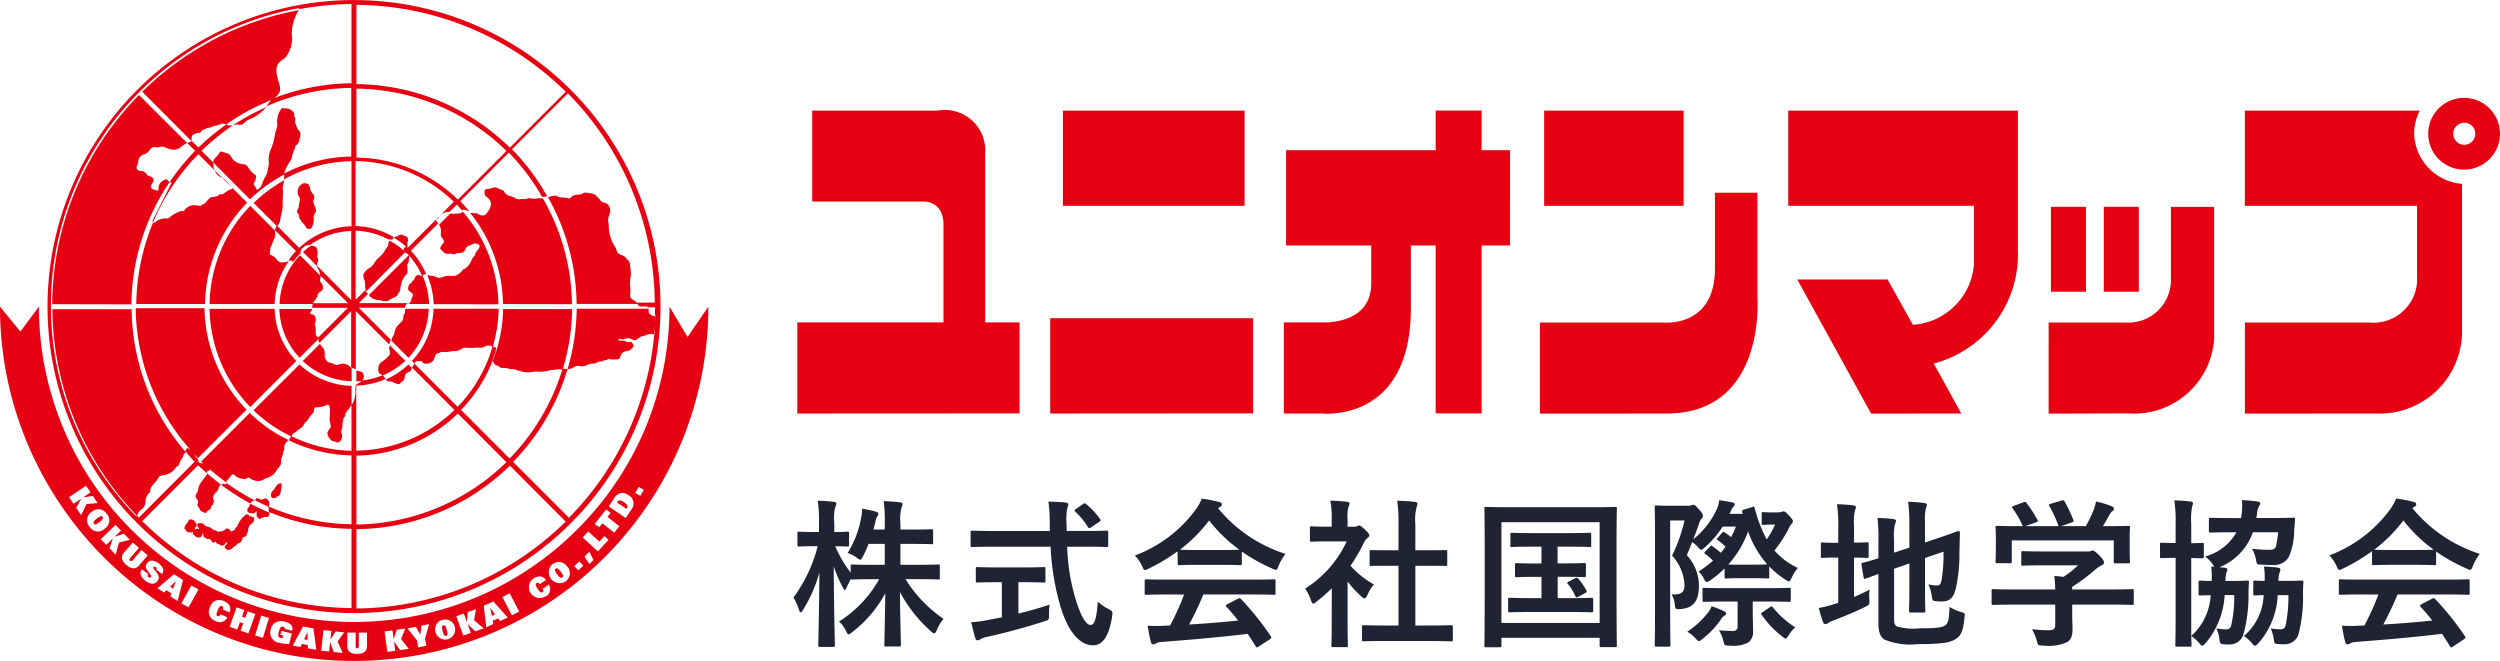 <svg xmlns="http://www.w3.org/2000/svg" viewBox="0 0 132.393 35"><path fill="#1f2333" d="M46.854 28.803v1.108h-.571c-.811 0-1.089-.017-1.14-.017-.084 0-.093.008-.093.085v.347a6.374 6.374 0 0 1-.819-1.4c.448.008.591.017.642.017.084 0 .093-.008.093-.093v-.6c0-.085-.008-.093-.093-.093-.051 0-.211.017-.692.017v-.516a2.17 2.17 0 0 1 .059-.82.4.4 0 0 0 .051-.178c0-.042-.059-.076-.144-.085a7.93 7.93 0 0 0-.844-.059 6.36 6.36 0 0 1 .068 1.15v.507h-.254c-.566 0-.743-.017-.794-.017-.084 0-.093.008-.093.093v.6c0 .085.008.093.093.093.051 0 .228-.017.794-.017h.186a7.868 7.868 0 0 1-1.284 2.72 2.834 2.834 0 0 1 .287.634c.034.093.059.144.1.144s.076-.051.127-.135a7.663 7.663 0 0 0 .861-1.971c-.017 2-.059 3.7-.059 3.849 0 .085.008.093.1.093h.684c.084 0 .093-.008.093-.093 0-.152-.051-1.937-.059-4.17a7.3 7.3 0 0 0 .473 1.1c.051.1.084.152.11.152s.059-.051.1-.135c.051-.127.135-.288.22-.448.008.025.034.025.084.025s.329-.017 1.14-.017h.279a6.27 6.27 0 0 1-2.125 2.241 1.612 1.612 0 0 1 .363.491c.059.127.093.186.144.186s.1-.042.194-.118a6.45 6.45 0 0 0 1.748-2.056c-.017 1.302-.051 2.563-.051 2.734 0 .076.008.085.093.085h.692c.084 0 .093-.008.093-.085 0-.169-.042-1.463-.051-2.8a7.476 7.476 0 0 0 1.639 2.079c.084.076.135.11.177.11s.084-.051.135-.169a2.3 2.3 0 0 1 .355-.6 7.016 7.016 0 0 1-2.01-2.1h.599c.8 0 1.081.017 1.132.017.076 0 .084-.008.084-.1v-.609c0-.076-.008-.085-.084-.085-.051 0-.329.017-1.132.017h-.87v-1.108h.616c.726 0 .971.017 1.022.017.084 0 .093-.008.093-.093v-.6c0-.093-.008-.1-.093-.1-.051 0-.3.017-1.022.017h-.615v-.293a2.561 2.561 0 0 1 .059-.88.47.47 0 0 0 .051-.186c0-.042-.051-.076-.144-.085-.287-.034-.54-.051-.853-.059a8.342 8.342 0 0 1 .056 1.23v.271h-.6c.034-.127.068-.245.093-.364a.931.931 0 0 1 .1-.313.313.313 0 0 0 .068-.161c0-.059-.059-.085-.135-.11a5.206 5.206 0 0 0-.726-.152 2.424 2.424 0 0 1-.059.524 5.232 5.232 0 0 1-.709 1.819 1.713 1.713 0 0 1 .481.245c.1.076.152.11.194.11s.076-.051.135-.169a6.11 6.11 0 0 0 .3-.668Zm8.782.152a13.313 13.313 0 0 0 .583 3.358c.422 1.252 1.013 1.852 1.655 1.861.5.008.853-.448 1.022-1.531.034-.262.034-.262-.211-.4a2.733 2.733 0 0 1-.549-.381c-.051.77-.152 1.235-.38 1.235-.253 0-.515-.491-.76-1.252a10.714 10.714 0 0 1-.481-2.893h1c.768 0 1.03.017 1.081.017.084 0 .093-.008.093-.1v-.668c0-.093-.008-.1-.093-.1-.051 0-.312.017-1.081.017h-1.031v-.372a2.86 2.86 0 0 1 .042-.854.547.547 0 0 0 .051-.178c0-.051-.051-.093-.135-.1-.287-.034-.616-.042-.92-.051a8.075 8.075 0 0 1 .068 1.21c0 .118.008.237.008.347h-3.032c-.768 0-1.03-.017-1.081-.017-.084 0-.084.008-.084.1v.668c0 .093 0 .1.084.1.051 0 .312-.017 1.081-.017Zm-1.373 1.878c.709 0 .946.017 1 .017.093 0 .1-.008.1-.085v-.634c0-.093-.008-.1-.1-.1-.051 0-.287.017-1 .017h-1.494c-.718 0-.954-.017-1-.017-.084 0-.093.008-.093.1v.634c0 .076.008.085.093.085.051 0 .287-.017 1-.017h.285v1.861l-.811.152a4.617 4.617 0 0 1-.811.1c.068.3.152.651.22.854.025.076.068.11.118.11a.314.314 0 0 0 .154-.059 1.129 1.129 0 0 1 .355-.127c.912-.195 2.179-.541 3.023-.82.252-.075.252-.075.252-.353 0-.169.008-.381.025-.533-.507.178-1.089.338-1.647.474v-1.659Zm2.719-3.882c-.084.059-.1.085-.034.152a3.765 3.765 0 0 1 .659.8c.025.042.051.068.076.068a.234.234 0 0 0 .11-.051l.4-.271c.1-.068.11-.1.059-.169a3.986 3.986 0 0 0-.726-.778c-.034-.034-.059-.051-.084-.051s-.051.017-.1.051Zm5.725 4.534a13.675 13.675 0 0 1-.743 1.641c-.093 0-.186.008-.27.008a6.684 6.684 0 0 1-.92 0c.051.3.1.592.177.871.017.076.059.118.118.118a.213.213 0 0 0 .144-.051.749.749 0 0 1 .3-.076c1.436-.11 3.158-.254 4.56-.431.135.2.279.423.422.66.025.042.042.059.068.059s.051-.017.1-.051l.591-.382c.084-.059.084-.093.042-.161a14.923 14.923 0 0 0-1.571-1.962c-.059-.059-.084-.068-.177-.017l-.54.279c-.1.051-.11.085-.051.152.228.245.422.482.616.719-.8.085-1.723.161-2.6.211a15.846 15.846 0 0 0 .752-1.59h2.609c.794 0 1.064.017 1.115.017.093 0 .1-.008.1-.093v-.634c0-.085-.008-.093-.1-.093-.051 0-.321.017-1.115.017h-4.5c-.794 0-1.064-.017-1.115-.017-.093 0-.1.008-.1.093v.634c0 .085.008.093.1.093.051 0 .321-.017 1.115-.017Zm-.338-1.649c0 .085.008.093.093.093.051 0 .279-.017.954-.017h1.3c.676 0 .9.017.954.017.084 0 .093-.008.093-.093v-.626a9.3 9.3 0 0 0 1.613.9.58.58 0 0 0 .194.068c.059 0 .084-.059.144-.211a2.513 2.513 0 0 1 .363-.634 7.6 7.6 0 0 1-3.572-2.419.719.719 0 0 1 .118-.076.139.139 0 0 0 .084-.135c0-.059-.051-.093-.152-.118a6.462 6.462 0 0 0-.912-.178 2.524 2.524 0 0 1-.3.55 7.05 7.05 0 0 1-3.243 2.461 1.978 1.978 0 0 1 .38.558c.068.152.093.211.152.211a.553.553 0 0 0 .2-.076 9.873 9.873 0 0 0 1.528-.913Zm1.047-.71c-.616 0-.853-.008-.929-.017a7.886 7.886 0 0 0 1.545-1.548 7.7 7.7 0 0 0 1.6 1.548c-.093.008-.346.017-.912.017Zm12.3 4.821c.8 0 1.072.017 1.123.017.093 0 .1-.008.1-.093v-.67c0-.085-.008-.093-.1-.093-.051 0-.321.017-1.123.017h-.762v-3.163h.532c.752 0 1.013.008 1.064.008.084 0 .093 0 .093-.085v-.668c0-.085-.008-.085-.093-.085-.051 0-.312.008-1.064.008h-.532v-1.37a2.767 2.767 0 0 1 .068-.93.344.344 0 0 0 .042-.178c0-.042-.059-.076-.135-.085-.3-.034-.616-.051-.937-.059a7.666 7.666 0 0 1 .068 1.277v1.345h-.38c-.752 0-1.013-.008-1.064-.008-.076 0-.084 0-.084.085v.668c0 .085.008.085.084.085.051 0 .312-.008 1.064-.008h.38v3.163h-.709c-.8 0-1.081-.017-1.132-.017-.084 0-.093.008-.093.093v.668c0 .085.008.093.093.093.051 0 .329-.017 1.132-.017Zm-5.193-.77c0 .626-.017.947-.017 1 0 .085.008.093.1.093h.676c.093 0 .1-.008.1-.093 0-.042-.017-.372-.017-1v-2.378a6.31 6.31 0 0 0 .726.787c.076.068.127.1.169.1.059 0 .1-.059.16-.186a2.029 2.029 0 0 1 .338-.55 4.814 4.814 0 0 1-1.241-.99 8.552 8.552 0 0 0 .718-1.235.857.857 0 0 1 .194-.245.165.165 0 0 0 .084-.135c0-.059-.068-.144-.228-.3-.177-.169-.262-.22-.312-.22a.25.25 0 0 0-.093.034.283.283 0 0 1-.16.034h-.355v-.381a1.8 1.8 0 0 1 .051-.677.4.4 0 0 0 .051-.178c0-.034-.051-.076-.135-.085-.3-.034-.557-.051-.878-.059a5.221 5.221 0 0 1 .068 1.032v.347h-.16c-.642 0-.844-.017-.9-.017-.084 0-.093.008-.093.093v.626c0 .085.008.093.093.093.051 0 .253-.017.9-.017h.954a5.839 5.839 0 0 1-2.2 2.5 2.337 2.337 0 0 1 .3.6c.051.127.084.195.135.195s.093-.042.177-.11a8.828 8.828 0 0 0 .8-.7Zm11.962-3.342v-.884h.616c.768 0 1.03.017 1.081.017.076 0 .084-.008.084-.093v-.567c0-.085-.008-.093-.084-.093-.051 0-.312.017-1.081.017h-1.959c-.76 0-1.022-.017-1.072-.017-.076 0-.084.008-.084.093v.567c0 .085.008.093.084.093.051 0 .312-.017 1.072-.017h.49v.888h-.329c-.692 0-.929-.017-.98-.017-.084 0-.093.008-.093.093v.558c0 .085.008.093.093.093.051 0 .287-.017.98-.017h.329v1.125h-.578c-.785 0-1.039-.017-1.089-.017-.093 0-.1.008-.1.093v.584c0 .085.008.093.1.093.051 0 .3-.017 1.089-.017h2.128c.785 0 1.039.017 1.089.017.093 0 .1-.008.1-.093v-.583c0-.085-.008-.093-.1-.093-.051 0-.3.017-1.089.017h-.692v-1.129h.439c.676 0 .912.017.963.017.084 0 .093-.008.093-.093v-.559c0-.085-.008-.093-.093-.093-.051 0-.287.017-.963.017Zm.608.956c-.093.051-.127.059-.068.127a2.671 2.671 0 0 1 .388.626c.042.093.059.118.169.059l.363-.195c.1-.051.1-.068.068-.135a3.31 3.31 0 0 0-.414-.609c-.068-.076-.084-.093-.169-.051Zm-3.674 3.485c.084 0 .093-.008.093-.093v-.406h5.2v.4c0 .085.008.093.093.093h.726c.084 0 .093-.008.093-.093 0-.051-.017-.626-.017-3.248v-1.962c0-1.387.017-1.979.017-2.03 0-.085-.008-.093-.093-.093-.059 0-.338.017-1.123.017h-4.583c-.785 0-1.064-.017-1.123-.017-.084 0-.093.008-.093.093 0 .051.017.643.017 2.318v1.683c0 2.622-.017 3.189-.017 3.248 0 .085.008.093.093.093Zm.093-6.623h5.2v5.337h-5.2Zm14.389-.516c-.338 0-.464-.017-.515-.017-.084 0-.093.008-.093.093v.491c0 .085.008.093.093.093.051 0 .186-.017.414-.017h.2a4.466 4.466 0 0 1-.439.787 7.312 7.312 0 0 1-.642-1.675c-.025-.085-.034-.068-.135-.034l-.431.127c-.093.025-.11.076-.084.161a.16.16 0 0 0 .017.068h-.692l.076-.169a.525.525 0 0 1 .144-.22.213.213 0 0 0 .051-.118c0-.042-.025-.076-.127-.1-.177-.034-.431-.085-.692-.118a1.975 1.975 0 0 1-.1.414 4.449 4.449 0 0 1-1.275 1.658c.11-.279.2-.541.3-.812a.717.717 0 0 1 .135-.279.157.157 0 0 0 .076-.144c0-.068-.017-.127-.177-.321-.211-.228-.27-.271-.329-.271a.3.3 0 0 0-.118.025.415.415 0 0 1-.169.025h-1.044c-.388 0-.574-.017-.633-.017-.076 0-.084.008-.084.093 0 .059.017.643.017 1.827v3.664c0 1.176-.017 1.751-.017 1.8 0 .085.008.093.084.093h.659c.084 0 .093-.008.093-.093 0-.042-.017-.651-.017-1.81v-4.779h.76a8.391 8.391 0 0 1-.659 1.861 2.473 2.473 0 0 1 .658 1.528c0 .448-.177.55-.684.524a1.315 1.315 0 0 1 .169.516c.034.279.034.279.3.262.7-.051.98-.44.98-1.252a2.394 2.394 0 0 0-.642-1.6l.287-.694a2 2 0 0 1 .287.245c.093.11.135.161.186.161s.093-.042.186-.118a5.242 5.242 0 0 0 .954-1.108h.7a4.846 4.846 0 0 1-.253.558 3.152 3.152 0 0 0-.321-.237.157.157 0 0 0-.084-.042c-.025 0-.042.017-.084.059l-.194.228c-.042.042-.068.068-.068.093s.017.042.059.068c.144.11.262.211.4.33-.084.11-.16.228-.253.33a4.3 4.3 0 0 0-.422-.33c-.076-.059-.093-.059-.169.025l-.22.22c-.076.085-.084.1-.008.152a4.318 4.318 0 0 1 .405.347 6.309 6.309 0 0 1-.768.584 1.155 1.155 0 0 1 .3.406c.051.093.084.144.135.144a.467.467 0 0 0 .194-.093 5.9 5.9 0 0 0 .752-.626v.44c0 .085.008.093.093.093.051 0 .2-.017.726-.017h.726c.532 0 .676.017.726.017.084 0 .093-.008.093-.093v-.55a4.6 4.6 0 0 0 .853.7.467.467 0 0 0 .194.093c.051 0 .076-.059.144-.195a2.3 2.3 0 0 1 .321-.516 3.685 3.685 0 0 1-1.237-.924 6.879 6.879 0 0 0 .726-1.1 1.13 1.13 0 0 1 .177-.3.221.221 0 0 0 .076-.144c0-.051-.034-.127-.211-.313-.152-.169-.22-.211-.287-.211a.26.26 0 0 0-.11.025.408.408 0 0 1-.152.025Zm-1.756 2.766c-.338 0-.515 0-.616-.008a5.422 5.422 0 0 0 1.047-1.751 5.206 5.206 0 0 0 1.013 1.742c-.059 0-.211.017-.718.017Zm-.127 1.954v1.319a.211.211 0 0 1-.228.237c-.177 0-.456-.008-.76-.034a1.737 1.737 0 0 1 .228.55c.068.262.068.262.338.262a1.809 1.809 0 0 0 .98-.161.686.686 0 0 0 .262-.609c0-.313-.017-.719-.017-.973v-.592h.8c.794 0 1.064.017 1.115.017.093 0 .1-.008.1-.093v-.55c0-.093-.008-.1-.1-.1-.051 0-.321.017-1.115.017h-2.244c-.794 0-1.072-.017-1.123-.017-.084 0-.093.008-.093.1v.55c0 .085.008.093.093.093.051 0 .329-.017 1.123-.017Zm-2.664 1.594a2.115 2.115 0 0 1 .422.338c.1.11.144.161.2.161.042 0 .084-.034.177-.11a4.591 4.591 0 0 0 .971-1.023.589.589 0 0 1 .211-.22.125.125 0 0 0 .076-.11c0-.034-.025-.076-.093-.11a4.68 4.68 0 0 0-.676-.271 1.239 1.239 0 0 1-.22.372 4.456 4.456 0 0 1-1.068.973Zm4-1.04c-.1.059-.118.059-.068.135a5.074 5.074 0 0 0 1.072 1.142c.1.085.16.127.2.127s.093-.051.169-.178a1.7 1.7 0 0 1 .346-.414 4.989 4.989 0 0 1-1.182-1.049c-.025-.034-.042-.059-.076-.059a.163.163 0 0 0-.082.036Zm6.95-2.292.811-.279v1.193c0 .846-.017 1.252-.017 1.311 0 .085.008.093.093.093h.676c.084 0 .093-.008.093-.093 0-.051-.017-.465-.017-1.311v-1.482l.98-.338a8.073 8.073 0 0 1-.1 1.48c-.051.271-.11.313-.253.313a1.972 1.972 0 0 1-.448-.059 2.112 2.112 0 0 1 .177.609c.042.262.042.262.228.279a1.988 1.988 0 0 0 .312.017c.363 0 .6-.152.726-.643a8.285 8.285 0 0 0 .2-1.912l.025-1.083c0-.068-.034-.093-.093-.085s-.312.118-1.106.381l-.65.22v-1.066a2.654 2.654 0 0 1 .051-.761.478.478 0 0 0 .051-.169c0-.051-.051-.085-.135-.093a6.717 6.717 0 0 0-.861-.068 8.784 8.784 0 0 1 .068 1.2v1.226l-.811.271v-.719a2.563 2.563 0 0 1 .051-.8.381.381 0 0 0 .051-.178c0-.042-.051-.076-.169-.093q-.38-.038-.811-.051a8.565 8.565 0 0 1 .051 1.2v.93c-.54.178-.76.228-.828.245s-.084.025-.068.11l.11.66c.017.085.025.093.11.068.068-.017.245-.093.676-.245v2.639c0 .457.118.71.321.837a3.64 3.64 0 0 0 1.782.237c1.309 0 1.714-.085 2-.279.279-.178.38-.406.456-1.142.025-.22.025-.22-.186-.279a2.391 2.391 0 0 1-.608-.271c-.025.668-.068.837-.2.956-.169.135-.448.178-1.36.178a3.315 3.315 0 0 1-1.216-.093c-.118-.059-.16-.161-.16-.381Zm-2.121-.588c.481 0 .642.017.692.017.076 0 .084-.008.084-.093v-.643c0-.085-.008-.093-.084-.093-.051 0-.211.017-.692.017v-.905a2.841 2.841 0 0 1 .051-.8.478.478 0 0 0 .051-.169c0-.051-.051-.093-.135-.1-.279-.034-.54-.051-.87-.059a7.175 7.175 0 0 1 .068 1.243v.8h-.068c-.549 0-.718-.017-.768-.017-.084 0-.084.008-.084.093v.629c0 .085 0 .093.084.093.051 0 .22-.017.768-.017h.068v2.4l-.194.059a6.056 6.056 0 0 1-.836.211 7.427 7.427 0 0 0 .228.753c.034.076.076.1.127.1a.22.22 0 0 0 .144-.059 1.188 1.188 0 0 1 .279-.135c.557-.211 1.157-.457 1.68-.719.236-.118.236-.118.22-.389a3.564 3.564 0 0 1 .008-.524 8.854 8.854 0 0 1-.819.389Zm10.657 2.486v1.057c0 .237-.093.3-.329.3a8.2 8.2 0 0 1-.9-.051 2.553 2.553 0 0 1 .253.617c.068.254.068.245.329.245a2.378 2.378 0 0 0 1.292-.186c.2-.144.27-.33.27-.694 0-.22-.017-.533-.017-.736v-.55h2.111c.752 0 1 .017 1.056.017.084 0 .093-.008.093-.093v-.651c0-.085-.008-.093-.093-.093-.051 0-.3.017-1.056.017h-2.114v-.135a10.005 10.005 0 0 0 1.182-.88 2.021 2.021 0 0 1 .405-.279.135.135 0 0 0 .1-.135c0-.076-.068-.186-.236-.364-.211-.2-.3-.271-.363-.271a.275.275 0 0 0-.11.034.529.529 0 0 1-.2.017h-2.29c-.777 0-1.047-.017-1.089-.017-.084 0-.093.008-.093.093v.592c0 .076.008.085.093.085.042 0 .312-.017 1.089-.017h1.824a5.287 5.287 0 0 1-.768.609l-.49-.051a6.129 6.129 0 0 1 .051.719h-2.221c-.752 0-1-.017-1.056-.017-.084 0-.093.008-.093.093v.651c0 .085.008.093.093.093.051 0 .3-.017 1.056-.017Zm-2.2-5.227c-.1.034-.11.051-.059.127a4.912 4.912 0 0 1 .54.947h-.228c-.785 0-1.064-.017-1.115-.017-.093 0-.1.008-.1.093 0 .059.017.211.017.524v.313c0 .761-.017.9-.017.956 0 .085.008.093.1.093h.667c.084 0 .093-.008.093-.093v-1.116h5.4v1.116c0 .093.008.1.093.1h.667c.093 0 .1-.008.1-.1 0-.051-.017-.186-.017-.947v-.389c0-.245.017-.406.017-.457 0-.085-.008-.093-.1-.093-.051 0-.329.017-1.115.017h-.22c.127-.2.228-.381.346-.6a.636.636 0 0 1 .16-.195.159.159 0 0 0 .084-.127c0-.051-.042-.093-.118-.127a4.238 4.238 0 0 0-.836-.254 2.8 2.8 0 0 1-.127.448 6.69 6.69 0 0 1-.414.854h-1.3l.549-.195c.118-.042.118-.051.093-.127a6.607 6.607 0 0 0-.464-.981c-.042-.068-.068-.085-.169-.051l-.557.169c-.1.034-.127.042-.076.127a6.549 6.549 0 0 1 .481 1.057h-1.755l.557-.2c.118-.042.118-.051.076-.135a6.36 6.36 0 0 0-.566-.88c-.051-.068-.076-.085-.186-.042Zm11.214 3.975a1.8 1.8 0 0 1 .059-.465.348.348 0 0 0 .042-.135c0-.051-.042-.093-.135-.1l-.287-.025a3.1 3.1 0 0 0 1.773-1.852h1.334a5.213 5.213 0 0 1-.1.7c-.042.186-.152.228-.38.228a7.191 7.191 0 0 1-.9-.059 1.983 1.983 0 0 1 .211.575c.042.262.051.262.3.271.169.008.363.017.549.017a.949.949 0 0 0 .87-.389 3.391 3.391 0 0 0 .3-1.413l.051-.609c0-.076-.017-.093-.1-.093-.051 0-.329.017-1.123.017h-.828l.034-.22a1.043 1.043 0 0 1 .11-.406.316.316 0 0 0 .059-.152c0-.059-.068-.085-.169-.1a7.3 7.3 0 0 0-.8-.068 3.4 3.4 0 0 1-.017.77l-.025.178h-.5c-.785 0-1.056-.017-1.106-.017-.093 0-.1.008-.1.085v.609c0 .085.008.093.1.093.051 0 .321-.017 1.106-.017h.253a2.72 2.72 0 0 1-1.658 1.283 1.687 1.687 0 0 1 .414.431.617.617 0 0 0 .076.11 1.13 1.13 0 0 0-.169-.008 4.371 4.371 0 0 1 .025.761c-.405 0-.557-.017-.6-.017-.084 0-.093.008-.093.085v.609c0 .085.008.093.093.093.042 0 .177-.008.549-.017a3.145 3.145 0 0 1-1.03 2.165v-4.132c.388.008.524.017.574.017.084 0 .093-.008.093-.1v-.626c0-.085-.008-.093-.093-.093-.051 0-.186.017-.574.017v-1.015a3.57 3.57 0 0 1 .051-.939.621.621 0 0 0 .042-.169c0-.042-.042-.076-.127-.085-.287-.034-.54-.051-.861-.059a7.841 7.841 0 0 1 .068 1.277v.981h-.017c-.524 0-.676-.017-.726-.017-.076 0-.084.008-.084.093v.626c0 .093.008.1.084.1.051 0 .2-.017.726-.017h.017v3.13c0 .956-.017 1.429-.017 1.48 0 .085.008.093.084.093h.684c.084 0 .093-.008.093-.093 0-.017-.008-.178-.017-.465a1.732 1.732 0 0 1 .439.389c.059.076.1.118.144.118s.1-.051.186-.144a4.3 4.3 0 0 0 1-2.537h.507a6.551 6.551 0 0 1-.164 1.621.253.253 0 0 1-.287.195 2.917 2.917 0 0 1-.5-.051 1.512 1.512 0 0 1 .16.533c.034.262.051.279.177.3a2.149 2.149 0 0 0 .329.017.756.756 0 0 0 .785-.575 7.924 7.924 0 0 0 .256-2.162c.008-.178.008-.372.025-.55.008-.076-.017-.093-.11-.093-.051 0-.228.017-.794.017Zm3.336.753a7.525 7.525 0 0 1-.152 1.607c-.042.152-.118.2-.287.2a2.85 2.85 0 0 1-.507-.051 1.782 1.782 0 0 1 .16.541c.042.262.051.271.186.288.1.008.22.017.338.017a.767.767 0 0 0 .794-.533 7.759 7.759 0 0 0 .236-2.2c.008-.178.008-.372.025-.55.008-.076-.017-.093-.1-.093-.051 0-.228.017-.8.017h-.422a1.4 1.4 0 0 1 .068-.465.4.4 0 0 0 .034-.135c0-.051-.042-.093-.144-.1a6.64 6.64 0 0 0-.726-.059 3.69 3.69 0 0 1 .034.761c-.355 0-.473-.017-.507-.017-.084 0-.093.008-.093.085v.609c0 .085.008.093.093.093.034 0 .144-.008.456-.017a2.972 2.972 0 0 1-1.047 2.165 1.857 1.857 0 0 1 .448.406c.059.068.093.11.144.11s.1-.051.186-.144a4.1 4.1 0 0 0 1.013-2.537Zm4.764-.034a13.672 13.672 0 0 1-.743 1.641c-.093 0-.186.008-.27.008a6.684 6.684 0 0 1-.92 0c.051.3.1.592.177.871.017.076.059.118.118.118a.213.213 0 0 0 .144-.051.749.749 0 0 1 .3-.076c1.436-.11 3.158-.254 4.56-.431.135.2.279.423.422.66.025.042.042.059.068.059s.051-.017.1-.051l.583-.381c.084-.059.084-.093.042-.161a14.922 14.922 0 0 0-1.571-1.962c-.059-.059-.084-.068-.177-.017l-.54.279c-.1.051-.11.085-.051.152.228.245.422.482.616.719-.8.085-1.723.161-2.6.211a15.85 15.85 0 0 0 .752-1.59h2.609c.794 0 1.064.017 1.115.017.093 0 .1-.008.1-.093v-.634c0-.085-.008-.093-.1-.093-.051 0-.321.017-1.115.017h-4.5c-.794 0-1.064-.017-1.115-.017-.093 0-.1.008-.1.093v.634c0 .085.008.093.1.093.051 0 .321-.017 1.115-.017Zm-.338-1.649c0 .085.008.093.093.093.051 0 .279-.017.954-.017h1.3c.676 0 .9.017.954.017.084 0 .093-.008.093-.093v-.626a9.3 9.3 0 0 0 1.613.9.58.58 0 0 0 .194.068c.059 0 .084-.059.144-.211a2.513 2.513 0 0 1 .363-.634 7.6 7.6 0 0 1-3.57-2.424.718.718 0 0 1 .118-.076.139.139 0 0 0 .084-.135c0-.059-.051-.093-.152-.118a6.462 6.462 0 0 0-.912-.178 2.525 2.525 0 0 1-.3.55 7.05 7.05 0 0 1-3.238 2.461 1.977 1.977 0 0 1 .38.558c.068.152.093.211.152.211a.553.553 0 0 0 .2-.076 9.874 9.874 0 0 0 1.528-.913Zm1.047-.71c-.616 0-.853-.008-.929-.017a7.886 7.886 0 0 0 1.545-1.548 7.7 7.7 0 0 0 1.6 1.548c-.093.008-.346.017-.912.017Z"/><path fill="#e60012" d="M11.455 33.523a18.653 18.653 0 0 1-5.961-4.017 18.852 18.852 0 0 1-4.017-5.962A18.645 18.645 0 0 1 0 16.239l1.08 1.319.981-1.319a16.695 16.695 0 0 0 28.5 11.807 16.59 16.59 0 0 0 4.893-11.807l.958 1.606 1.1-1.606A18.743 18.743 0 0 1 18.759 35a18.6 18.6 0 0 1-7.304-1.477Zm6.936.706c-.006.268.186.4.514.4s.525-.128.525-.391l.006-.012V33.5H19v.713c0 .082-.041.117-.088.117s-.088-.035-.076-.123V33.5h-.443Zm-.718.3.467.053h.006l-.263-.613.345-.479-.455-.052-.274.438.052-.461-.42-.047-.123 1.086.42.047.053-.485Zm2.692-1.092.146 1.086.42-.058-.064-.491.315.456v-.006l.467-.058-.409-.531.222-.549-.455.064-.158.5-.064-.467Zm-3.614.975-.151-1.134-.554-.1-.543 1.01.409.076.075-.163.31.058.012.181v-.006Zm4.828-1.133.5.631.07.374.426-.087.006-.006-.076-.368.222-.771-.409.082-.058.479-.239-.42Zm-7.24.053a.539.539 0 0 0 .427.706 2.2 2.2 0 0 0 .549.064l.14-.555-.549-.14-.053.211.146.035-.035.128a.267.267 0 0 1-.117-.006.125.125 0 0 1-.105-.093.448.448 0 0 1 .024-.216.814.814 0 0 1 .087-.227.145.145 0 0 1 .21-.012.079.079 0 0 1 .018.076l.391.1h.006c.059-.251-.087-.4-.414-.485a.862.862 0 0 0-.2-.025.521.521 0 0 0-.525.443Zm9.062-.5a.533.533 0 1 0 .192-.028.725.725 0 0 0-.193.036Zm-9.891.818.414.128.321-1.051-.414-.128Zm10.655-1.016.368 1.028.4-.146-.164-.461.4.38.444-.158-.508-.432.1-.584-.432.152-.053.52-.158-.444Zm-11.285.374-.135.38v.012l.409.146.368-1.028-.409-.146-.123.345-.175-.058.123-.35-.409-.146-.368 1.028.409.146.134-.38Zm12.74-.929.128 1.139.379-.17-.035-.175.286-.128.106.14.408-.18-.765-.853Zm-14.491.053a.515.515 0 0 0 .28.753.444.444 0 0 0 .636-.192l-.368-.158c-.053.1-.1.117-.152.093-.1-.041-.058-.158.006-.31s.123-.263.227-.216V32.1c.047.017.082.058.035.175l.362.158c.123-.292-.041-.485-.292-.6a.656.656 0 0 0-.263-.06.5.5 0 0 0-.472.366Zm15.478-.514.5.969.386-.2-.5-.969Zm-17 .333.379.211.526-.946-.379-.211Zm-.2-.122.286-1.115-.479-.3-.876.741.351.222.128-.123.263.17-.058.169.006-.006Zm18.847-1.2a.571.571 0 0 0 .63.952v.019a.443.443 0 0 0 .181-.642l-.333.222c.059.1.047.152 0 .181-.087.058-.163-.035-.257-.175s-.151-.245-.058-.31c.047-.029.094-.035.169.064l.327-.222a.384.384 0 0 0-.328-.194.617.617 0 0 0-.332.115Zm.986-.741a.578.578 0 0 0 .718.9h-.006a.526.526 0 0 0 .087-.788.567.567 0 0 0-.437-.241.59.59 0 0 0-.363.141ZM7.7 30.75l-.006.006c.245.181.484.228.648.012a.288.288 0 0 0 .017-.35 2.69 2.69 0 0 0-.216-.292c-.023-.041-.035-.07-.012-.1s.064-.029.117.012a.08.08 0 0 1 .023.128l.309.233c.152-.2.041-.4-.175-.56-.251-.193-.479-.2-.613-.018a.269.269 0 0 0 0 .368l.193.263a.08.08 0 0 1 .012.1.092.092 0 0 1-.134.012.131.131 0 0 1-.047-.082.4.4 0 0 1 .035-.082l-.333-.251c-.167.233-.027.437.182.601Zm22.712-.771.21.227.269-.245-.21-.227Zm-23.856-.7c-.175.2-.117.426.134.642h.01c.245.216.479.239.648.041l.473-.549-.327-.286-.461.537c-.058.064-.111.064-.146.035s-.047-.087.012-.152l.461-.531-.327-.286Zm24.4.193.251.4v.006l.222-.222-.216-.438ZM5.8 29.038l.323.334.18-.638.573-.146-.316-.327-.49.163.339-.327-.292-.3-.782.759.292.3.35-.339Zm25.059-.572.806.735.56-.613-.216-.2-.269.292-.59-.537Zm1.669-.257.269-.339-.63-.5.169-.211-.234-.181-.607.765.234.181.169-.211ZM4.846 27.118a.518.518 0 0 0-.093.794.516.516 0 0 0 .8.082.519.519 0 0 0 .093-.794.537.537 0 0 0-.422-.235.6.6 0 0 0-.378.153Zm27.675-.724-.286.426.9.613.3-.444a.509.509 0 0 0-.134-.759.634.634 0 0 0-.348-.126.541.541 0 0 0-.433.289Zm-28.486.5.262.385-.006.012.292-.6.59-.047-.257-.38-.514.076.391-.269-.24-.35-.9.613.24.35.408-.274Zm29.606-.794.269.157.186-.315-.269-.158Zm-17.533 7.756.169-.386.012.421Zm7.333-.432c-.064-.233-.035-.292.035-.31l-.006.006c.07-.023.128.006.193.245s.029.292-.035.31a.113.113 0 0 1-.03 0c-.051.005-.098-.045-.157-.251Zm2.523-1.224h.006l.245.338-.169.076ZM2.517 16.233a16.231 16.231 0 1 1 16.231 16.233A16.235 16.235 0 0 1 2.517 16.233Zm16.359 11.789v4.2a15.969 15.969 0 0 0 11.081-4.6L27 24.659a11.727 11.727 0 0 1-8.124 3.363ZM7.532 27.6a15.955 15.955 0 0 0 11.082 4.6v-4.195a11.717 11.717 0 0 1-4.373-.894c0-.035-.012-.076-.012-.111v-.029a.5.5 0 0 1 0-.134c-.253-.109-.5-.225-.747-.351a.176.176 0 0 0 .07-.058c.047-.082.169-.023.222.012s.075.029.21-.023.111-.012.181.041l-.006.006c.07.058.082.064.1.123a1.462 1.462 0 0 1-.017.245 11.43 11.43 0 0 0 4.372.929v-3.645a7.933 7.933 0 0 1-3.322-.8l.006-.006a.568.568 0 0 0 .035-.064c.023-.041.053-.087.076-.134v-.006a7.634 7.634 0 0 1-1.984-1.378l2.436-2.428a4.209 4.209 0 0 0 2.758 1.136v1a.2.2 0 0 1 .018-.023.147.147 0 0 0 .029-.035 1.294 1.294 0 0 0 .152-.754.74.74 0 0 1 .006-.117.208.208 0 0 1 .111-.193.583.583 0 0 0 .105-.052.5.5 0 0 0 .1-.09 2.2 2.2 0 0 1-.268.02v-.578a.25.25 0 0 0 .093.029.872.872 0 0 1 .21.07c.035 0 .041 0 .047.064s.064.047.047.181a.361.361 0 0 1-.087.19 4.029 4.029 0 0 0 1.072-.271c-.044-.028-.082-.055-.115-.077-.07-.041-.105-.058-.105-.263a.428.428 0 0 1 .2-.385 1.77 1.77 0 0 0 .362-.316.3.3 0 0 0 .029-.3.423.423 0 0 1 .012-.246l.006-.006.823.823a3.981 3.981 0 0 1-1.2.776.68.68 0 0 1 .1.106.9.9 0 0 1 .053.082 4.164 4.164 0 0 1-1.553.35v3.445a7.627 7.627 0 0 0 5.2-2.155l-2.248-2.248c.012-.017.012-.035.023-.047a.194.194 0 0 0 .076-.134v-.006c0-.014.012-.034.016-.043l-.121-.121a4.158 4.158 0 0 0 1.145-2.762h3.45a7.566 7.566 0 0 1-.307 2 .884.884 0 0 1 .146.047c.018.018.018.041.018.082a1.308 1.308 0 0 1-.123.432.3.3 0 0 0-.035.152 7.905 7.905 0 0 1-1.688 2.645l2.569 2.576a11.6 11.6 0 0 0 2.794-4.724h-.132a.373.373 0 0 0-.193.012 2.9 2.9 0 0 0-.5.076 1.875 1.875 0 0 1-.473.035 1.523 1.523 0 0 0-.449.041 1.986 1.986 0 0 1-.666-.128.758.758 0 0 0-.257-.047.552.552 0 0 1-.222-.041.672.672 0 0 0-.28-.018c-.117.018-.175-.093-.245-.117a.347.347 0 0 1-.2-.123.3.3 0 0 1-.058-.169 7.824 7.824 0 0 0 .537-2.727v.012H30.3a11.767 11.767 0 0 1-.488 3.165h.143c.017 0 .035.006.047.006h.053a11.718 11.718 0 0 1-2.884 4.923l2.96 2.96a15.975 15.975 0 0 0 4.52-9.72h.018c.012-.181.017-.356.023-.537-.012.181-.029.356-.047.537h-.029s-.123-.012-.164-.017a1.02 1.02 0 0 0-.251.07 1.189 1.189 0 0 1-.24.064c-.052.023-.2.146-.286.187s-.2-.029-.263-.058a.54.54 0 0 0-.186-.036.493.493 0 0 0-.2.059c-.053.023-.088-.012-.117-.012-.105-.018-.041-.018-.152.023s.111.064.2.064a.237.237 0 0 1 .169.035c.064.029.064.041.21.029s.14.041.2.163-.047.117-.111.216-.2.087-.351.134a.35.35 0 0 0-.227.292c-.035.122-.187.122-.275.122a1.229 1.229 0 0 1-.251-.006c-.1-.018-.111-.041-.152.012s-.151.017-.222.07-.234.017-.286.058a.423.423 0 0 1-.228.087.7.7 0 0 0-.35.076.55.55 0 0 1-.379.053.4.4 0 0 0-.286.041.668.668 0 0 1-.362.123 11.809 11.809 0 0 0 .484-3.2h3.807c.018.07-.017.17.029.234.088.111.111.122.3.163h.047c-.006.117-.006.228-.012.345.006-.117.017-.228.017-.345l-.047-.07c0-.134.012-.263.012-.4H34.3a.373.373 0 0 0-.023-.047h-.409a1.016 1.016 0 0 1-.082-.082c-.022-.027-.044-.049-.061-.071l.011.019h-3.2a11.74 11.74 0 0 0-1.512-5.641.78.78 0 0 1 .234-.076c.21-.035.222-.006.269.018a.266.266 0 0 0 .2.058 2.38 2.38 0 0 1 .386.047c.117.017.134-.082.221-.128a.8.8 0 0 1 .321-.07c.146-.012.146-.018.193-.058a.36.36 0 0 1 .251-.035 1.807 1.807 0 0 1 .356.07c.117.052.128.117.227.2s.123.211.3.251a.356.356 0 0 1 .3.257c.088.176-.006.345-.058.526s.012.251.012.438a1.948 1.948 0 0 0 .041.4 2.273 2.273 0 0 0 .146.45c.035.122.123.181.21.4s.07.216.315.321.245.233.316.263.111.222.111.321a3.018 3.018 0 0 1 .029.531 1.234 1.234 0 0 0-.035.5 1.41 1.41 0 0 1 0 .45c-.012.2.082.257.222.327a.174.174 0 0 1 .1.111h.984a15.959 15.959 0 0 0-4.6-11.083l-2.96 2.961a11.691 11.691 0 0 1 1.856 2.482.426.426 0 0 1-.093.029.457.457 0 0 1-.1.006h-.07a11.694 11.694 0 0 0-1.763-2.342l-2.569 2.575c.164.17.321.35.473.537a.619.619 0 0 1-.158-.053.438.438 0 0 0-.158-.029c-.023 0-.041.012-.058.012a.09.09 0 0 0-.018.012c-.087-.1-.169-.2-.262-.3l-.4.4a.166.166 0 0 0-.052-.006.567.567 0 0 0-.134.012c-.035.012-.094.035-.152.058a.424.424 0 0 0-.227.21c0 .017-.024.041-.024.041l-.023.023c-.041.041-.1.041-.087.094a.464.464 0 0 0 .07.117c.006 0 .012.012.012.012a.429.429 0 0 1 .023.041l-1.442 1.442a4.293 4.293 0 0 1 .811 1.238l-.1.018c-.035.006-.07.023-.07.047-.006.058.035.053-.029.035-.012-.006-.017-.012-.023-.012a3.969 3.969 0 0 0-.741-1.133.018.018 0 0 1-.006-.012H21.6a.071.071 0 0 0-.035-.023.785.785 0 0 1-.121-.066L19.4 15.427a.576.576 0 0 1-.064-.28.913.913 0 0 0-.029-.281 1 1 0 0 1-.07-.28c0-.093.134-.24.158-.268a2.087 2.087 0 0 1 .257-.187.7.7 0 0 0 .181-.216A1.051 1.051 0 0 1 20 13.7a3.156 3.156 0 0 0 .245-.234 3.56 3.56 0 0 0 .2-.3c.029-.047.029-.058.07-.088s.035-.146.076-.268a.107.107 0 0 1 .035-.064h.012a4.012 4.012 0 0 1 .794.572v.012h.012l.006.006.006-.006a.184.184 0 0 1-.035-.035h.006c-.012-.012-.023-.017-.035-.029-.012-.053-.047-.064 0-.117a.263.263 0 0 1 .047-.041.487.487 0 0 0 .054-.061 4.185 4.185 0 0 0-.615-.441V12.6c-.006-.076.111-.047.216-.122s.2-.053.315.006c.064.035.123.012.181.129s-.023.169-.017.332l.012.006a.292.292 0 0 1-.026.136c.013.011.026.022.037.033l2.435-2.435a7.626 7.626 0 0 0-5.2-2.155v3.44a4.212 4.212 0 0 1 2 .578.178.178 0 0 1-.023.1.079.079 0 0 1-.064.041c-.041 0-.105-.023-.152 0a4.033 4.033 0 0 0-1.758-.473v3.661l.508-.508a.023.023 0 0 1 .012.023c.006.006.012.012.012.017a.666.666 0 0 0 .093.129c.006.006.024.029.024.029l-.483.485h2.575a.263.263 0 0 1-.041.047.456.456 0 0 0-.088.152.172.172 0 0 0-.006.047H19l1.687 1.688c0 .017-.012.029-.012.047a.407.407 0 0 1-.052.152v.006a.619.619 0 0 0-.018.047l-1.763-1.764v3.084c-.012-.006-.029-.006-.041-.012a.9.9 0 0 0-.146-.064h-.012a.184.184 0 0 1-.047-.035v-2.969l-1.676 1.676c-.006-.012-.023-.023-.023-.035a.281.281 0 0 1-.023-.076c-.005-.031-.01-.062-.016-.089l-.991.991a3.938 3.938 0 0 1-1.072-2.584h1.746c-.012.023-.018.047-.035.076-.07.106-.123.2-.018.2a.237.237 0 0 1 .227.216.458.458 0 0 1-.029.28c-.041.035-.018.064.012.128a.8.8 0 0 1 .017.3c0 .122.006.21.088.262a.169.169 0 0 1 .048.051l1.575-1.575h-1.915c.006-.017.023-.029.023-.047a.4.4 0 0 0 .018-.152h-1.746a3.969 3.969 0 0 1 .742-2.178v.006a3.25 3.25 0 0 1 .338-.409l1.1 1.1v.023c-.023.14-.075.227.006.315a.412.412 0 0 1 .111.321.307.307 0 0 1-.158.181.273.273 0 0 0-.134.211c-.012.087-.082.134-.105.187s-.1.1-.118.2h1.841l-1.477-1.477v-.064a1.284 1.284 0 0 0-.163-.379.018.018 0 0 1-.006-.012.209.209 0 0 1-.02-.061l-.716-.716a4.559 4.559 0 0 1 .409-.333h.006c.175.012.286.018.327.176a.691.691 0 0 1 .017.356c-.023.076.07.17.041.263a.706.706 0 0 0-.066.255l1.819 1.829v-3.661a3.923 3.923 0 0 0-2.178.741h-.012a.532.532 0 0 0-.461.251.611.611 0 0 0-.035.257l-.029-.029a.453.453 0 0 0-.029.035l-.012-.012a4.457 4.457 0 0 0-.332.415c-.023-.076-.064-.093-.111-.093h-.076c-.012-.006-.035 0-.053 0a3.689 3.689 0 0 1 .4-.5l-1.11-1.109a.242.242 0 0 0 .012-.058.867.867 0 0 1 .07-.152l.011-.012-1.22-1.22a7.607 7.607 0 0 1 1.617-1.2 1.1 1.1 0 0 1-.052.234.558.558 0 0 0-.017.309 4.284 4.284 0 0 1-.012.479 2.838 2.838 0 0 0 0 .315 1.8 1.8 0 0 1-.058.391c-.035.216-.058.233-.07.368a.7.7 0 0 1-.155.324l1.159 1.16a4.21 4.21 0 0 1 2.767-1.145V8.537a7.629 7.629 0 0 0-3.574.963v-.017a1.009 1.009 0 0 0 .012-.181v-.061a8.012 8.012 0 0 0-1.815 1.316L11.3 8.613a.436.436 0 0 0-.012.052l.035.251a.7.7 0 0 0 .053.117l-.87-.87a11.421 11.421 0 0 0-2.42 3.667v-.163L9.1 9.652c-.035.023-.07.006-.111-.017a12.174 12.174 0 0 1 1.343-1.647l-.414-.415c.017-.006.029-.023.047-.023a.252.252 0 0 1 .07-.017.2.2 0 0 0 .088-.041.16.16 0 0 0 .023-.041l.362.362A12.234 12.234 0 0 1 11.975 6.6c.035.012.07.023.117.035a.742.742 0 0 0 .242 0 11.988 11.988 0 0 0-1.661 1.352l.619.619a.409.409 0 0 1 .123-.262c.228-.21.193-.315.3-.315s.152.052.2.058a.417.417 0 0 1 .321.2.66.66 0 0 0 .344.332c.181.088.333.058.444.123s.094.117.257.31.28.2.275.292a.631.631 0 0 1-.058.263c-.029.047-.105.14-.018.228s.088.262.187.187a.574.574 0 0 0 .216-.28 1.866 1.866 0 0 1 .2-.444.739.739 0 0 0 .1-.362.87.87 0 0 0 .047-.415 1.373 1.373 0 0 1 .134-.66 2.994 2.994 0 0 0 .187-.689c.006-.146.158-.438.128-.607a1.281 1.281 0 0 1 .111-.636c.082-.123.129-.257.251-.187a.169.169 0 0 0 .065 0 .466.466 0 0 1 .25.048c.31.187.2.3.234.38.111.246-.023.211.064.391.012.035.058.152.082.222s.058.076.088.111a.361.361 0 0 1 .082.3c-.023.175-.041.111-.064.257a.385.385 0 0 1-.158.245c-.052.041-.058.053-.064.129a.333.333 0 0 1-.064.163 2.843 2.843 0 0 0-.094.31.97.97 0 0 1-.111.28l-.012-.006a2.276 2.276 0 0 0-.158.275 1.376 1.376 0 0 0-.122.344 7.839 7.839 0 0 1 3.543-.9V4.654a11.624 11.624 0 0 0-4.507.981 1.433 1.433 0 0 0 .128-.169c.024-.029.041-.053.059-.076a.822.822 0 0 1 .079-.091 11.467 11.467 0 0 0-2.391 1.3.283.283 0 0 0-.274-.029c-.315.134-.269.058-.4.111s-.076.064-.234.082-.169.053-.193.07-.181.053-.227.14-.146.07-.181.076-.257.047-.3.181c-.023.082-.006.164-.023.222l-.012.006-2.592-2.6A15.955 15.955 0 0 1 15.822.537a2.491 2.491 0 0 0-.373 1.263 1.6 1.6 0 0 1-.349 1.26c-.292.233-.543.3-.432.94.064.339.274.718.093.958a1.593 1.593 0 0 1-.206.223 11.726 11.726 0 0 1 4.059-.772V.216a15.775 15.775 0 0 0-2.8.275c.012-.024.023-.041.035-.064A15.934 15.934 0 0 0 7.456 4.8c-.017.017-.041.035-.058.053s-.035.041-.053.058A15.931 15.931 0 0 0 2.7 16.117v.157a15.912 15.912 0 0 0 4.516 11.071l.016-.055a15.965 15.965 0 0 1-4.459-10.934l.006.018h4.192a11.718 11.718 0 0 0 2.861 7.562.736.736 0 0 0-.123.193c-.052.128-.017.1-.1.187s-.029.058-.082.175-.07.187-.146.21-.035.012-.094.094a.758.758 0 0 1-.262.239.977.977 0 0 1-.362.134c-.134.012-.222.041-.257.111s-.064.07-.1.146a.259.259 0 0 1-.093.117c-.053.053-.1.134-.134.158a.482.482 0 0 0-.123.251.188.188 0 0 1-.082.187c-.053.023-.047.029-.047.058s-.035.035-.07.111a.726.726 0 0 0-.053.28.5.5 0 0 1-.222.4.6.6 0 0 0-.22.324c.031.032.06.065.092.1l2.954-2.961c-.175-.175-.339-.368-.5-.56.012-.023.029-.041.047-.076v-.012c.088-.14.134-.023.216.012a.071.071 0 0 0 .035.006c-.012 0-.017-.006-.029-.006a11.487 11.487 0 0 1-2.89-7.492h3.643a7.877 7.877 0 0 0 2.225 5.372l-2.575 2.568c-.061-.062-.112-.128-.167-.191a.325.325 0 0 0 .027.068c.047.123.181.158.164.263s.123.134.221.134h.035l.039.033-.034-.033h-.006a1.352 1.352 0 0 1-.105-.093l2.569-2.575a7.744 7.744 0 0 0 2.05 1.432c-.058.093-.158.152-.181.222a.578.578 0 0 0-.041.257c.012.064-.064.128-.07.245s-.082.2-.093.315a2.3 2.3 0 0 1-.012.24c-.012.064-.076.1-.088.146a.189.189 0 0 1-.082.093c-.023.012-.023.035-.058.087a1.05 1.05 0 0 1-.21.257 1.248 1.248 0 0 1-.251.129.944.944 0 0 0-.257.122.618.618 0 0 1-.333.058.829.829 0 0 1-.338-.128c-.076-.052-.105-.07-.17-.029a.265.265 0 0 1-.234.041.768.768 0 0 1-.332-.105c-.064-.047-.1-.128-.187-.128s-.134.117-.152.146c-.035.058-.076.064-.088.093s-.023.047-.07.07c-.029.012-.023.07-.035.122-.3-.222-.6-.455-.888-.706a.9.9 0 0 0 0-.128v.134c0 .012-.006.029-.006.047-.011.049-.038.039-.063.03s-.033-.013-.042 0a.03.03 0 0 0-.012.023.429.429 0 0 0-.023.1c-.158-.134-.321-.268-.467-.415Zm11.344-3.468v3.644a11.535 11.535 0 0 0 7.94-3.3L24.247 21.9a7.877 7.877 0 0 1-5.371 2.228Zm-7.923.578Zm7.66-.835v-2.421c-.117.137-.13.228-.222.291a.486.486 0 0 0-.105.228c-.006.128-.088.111-.1.222a1.34 1.34 0 0 0-.053.368.329.329 0 0 1-.035.17.312.312 0 0 0 0 .251.35.35 0 0 1-.041.315c-.07.128-.146.163-.274.105s-.169-.012-.269-.117-.234-.275-.14-.455.164-.176.152-.269a1.866 1.866 0 0 1-.076-.38 4.074 4.074 0 0 0 .023-.572c-.006-.076-.064-.181-.117-.181a.2.2 0 0 0-.087.035 1.728 1.728 0 0 1-.356.1c-.076.006-.117.006-.169.006a.109.109 0 0 0-.111.117.344.344 0 0 1-.064.2 1.256 1.256 0 0 0-.169.187 1.215 1.215 0 0 1-.105.158.344.344 0 0 1-.111.123.479.479 0 0 0-.1.14.471.471 0 0 1-.117.146c-.047.035-.134.093-.151.105a1.617 1.617 0 0 1-.245.187c-.082.041-.064.035-.082.07-.005.017-.027.056-.05.1a7.531 7.531 0 0 0 3.174.767Zm5.622-2.33a7.645 7.645 0 0 0 1.848-3.187.165.165 0 0 1-.039-.018.362.362 0 0 0-.356.006.575.575 0 0 1-.228.07 1.636 1.636 0 0 0-.338 0 3.042 3.042 0 0 1-.4 0c-.07 0-.216-.012-.269.059a.835.835 0 0 1-.386.122.658.658 0 0 0-.251.023 1.008 1.008 0 0 1-.339.018.236.236 0 0 0-.181.035c-.047.047-.058 0-.163.058s-.088.175-.152.3a.436.436 0 0 1-.438.227.19.19 0 0 1-.181-.093c-.035-.041-.117-.041-.222-.041a.2.2 0 0 0-.2.124ZM18.876 4.7v3.644a7.851 7.851 0 0 1 5.372 2.225l2.574-2.575a11.519 11.519 0 0 0-7.946-3.3Zm0-.245A11.737 11.737 0 0 1 27 7.819l2.96-2.961A15.945 15.945 0 0 0 18.876.257ZM9.009 31.07h.006l.3-.3-.146.4Zm20.5-.648c-.151-.192-.14-.257-.088-.3v-.006c.058-.041.123-.035.275.158s.14.263.088.3a.087.087 0 0 1-.058.026c-.048 0-.112-.044-.218-.178ZM12.016 29.1c-.082-.053-.123-.088-.117-.146s.041-.07.082-.111.058-.023.047-.076a.037.037 0 0 0-.07-.018.581.581 0 0 1-.094.111.189.189 0 0 1-.146.029c-.064-.017-.123-.076-.163-.082a.148.148 0 0 1-.111-.087c-.018-.053-.023-.041-.058-.023s-.111.076-.158 0-.029-.1-.07-.1a.056.056 0 0 1-.047-.058c0-.018-.012-.018-.035-.006a.126.126 0 0 1-.123 0c-.047-.017-.169-.076-.181-.152s-.018-.175-.018-.175-.023.006-.023.029.012.064-.023.1-.053.128-.134.128a.3.3 0 0 1-.245-.076c-.053-.07-.123-.088-.123-.146s.035-.076 0-.076-.035.035-.064.035-.111-.012-.146-.012a.135.135 0 0 1-.117-.059c-.018-.041-.111-.111-.111-.175a.4.4 0 0 1 .1-.2c.053-.071.093-.082.093-.129a.163.163 0 0 1 .129-.122.278.278 0 0 1 .187.07c.07.064.075.122.117.17a.075.075 0 0 1 .012.111c-.035.058-.076.082-.076.117s-.017.064-.029.064-.029.029 0 .017.064-.023.111-.047.052-.006.075 0 .064.023.07.012-.035-.029-.035-.058-.07-.058-.07-.111l.006-.018c0-.052 0-.117.064-.123a.523.523 0 0 1 .251.036c.053.041.093.117.164.134a1.262 1.262 0 0 1 .21.064.959.959 0 0 0 .193.134c.058.018.041-.012.128.041s.088.053.129.041a1.249 1.249 0 0 1 .175-.029c.052 0 .052-.018.075-.041s.053-.006.053-.029a.155.155 0 0 1 .129-.07.19.19 0 0 1 .146.076c.041.047.023.076.07.076a.079.079 0 0 0 .076-.023.291.291 0 0 1 .076-.041c.029-.012.052-.035.052-.058a.119.119 0 0 1 .047-.087c.07-.047.047.006.1-.14a1.682 1.682 0 0 1 .2-.327c.053-.105.088-.058.158-.157a.146.146 0 0 1 .21-.041c.035.029.023.082.088.082s.193.023.2.117a.267.267 0 0 1-.088.24c-.082.064-.158.105-.193.216s-.023.175-.064.275-.035.187-.123.216-.134.029-.158.128-.035.134-.111.187-.164.064-.181.105a.16.16 0 0 1-.1.093.155.155 0 0 0-.094.076.245.245 0 0 1-.134.088.307.307 0 0 1-.118.04.144.144 0 0 1-.072-.029Zm-7.042-1.364c-.041-.052-.047-.117.152-.274s.257-.146.3-.088.041.117-.151.268c-.12.1-.189.129-.233.129a.078.078 0 0 1-.068-.035Zm8.623-.4a.747.747 0 0 1 0-.228c0-.047-.035-.023-.053 0s-.041.017-.076.064-.134 0-.2 0a.167.167 0 0 1-.164-.111c-.041-.082.029-.158.064-.2v.012c.023-.035.047-.111.088-.2.321.17.654.327 1 .467a.352.352 0 0 1-.012.152c-.029.105-.158.093-.2.082s-.07-.006-.088.023-.07 0-.105.041a.065.065 0 0 1-.064.028.122.122 0 0 0-.047.007h-.011c-.047-.003-.104-.096-.129-.139Zm-2.791-.193c-.064-.053-.181-.041-.21-.146s-.181-.192-.129-.327a.2.2 0 0 0-.035-.24.218.218 0 0 1-.041-.275.494.494 0 0 0 .111-.286.58.58 0 0 1 .117-.269l-.006-.006c.023-.041.321-.415.338-.467a.215.215 0 0 0 .012-.064c.239.21.484.409.741.6a.1.1 0 0 0-.029.023.317.317 0 0 0-.105.21.776.776 0 0 1-.151.2.359.359 0 0 0-.129.327c.041.123.053.064.012.216s-.088.105-.117.2-.006.1-.082.146-.123.076-.151.123a.087.087 0 0 1-.075.054.112.112 0 0 1-.07-.021Zm21.871-.531.023-.035a.145.145 0 0 1 .134-.076.41.41 0 0 1 .21.1.448.448 0 0 1 .169.157.135.135 0 0 1-.017.152l-.023.035Zm-20.96-.934a.164.164 0 0 1 .088-.047.264.264 0 0 1 .088 0 .124.124 0 0 0 .082 0v.012a.093.093 0 0 0 .025-.049v-.012a11.953 11.953 0 0 0 1.477.911 1.051 1.051 0 0 0-.163.087c-.012.012-.029.023-.035.035a.175.175 0 0 0-.023.047 11.709 11.709 0 0 1-1.538-.987Zm2.785.7c-.041 0-.123 0-.134-.076a.32.32 0 0 1 .012-.222.346.346 0 0 1 .117-.134c.029-.017.023-.041.047-.076a1.274 1.274 0 0 1 .128-.187c.018-.017.082-.052.105-.07s.111-.041.123.012a.478.478 0 0 1 0 .24.432.432 0 0 0-.029.175.306.306 0 0 1-.053.134c-.017.035-.012.07-.052.082a.18.18 0 0 0-.1.053c-.029.029-.023.052-.059.052s-.064.023-.1.023Zm55.431-4.479h-1.944v-4.825h2.026s2.6.158 2.6-2.055V13h-4.509V7.953h7.923v-2.1h2.435v2.1h1.5V13h-1.5v8.893h-2.435V13h-1.314v3.329c0 5.162-3.358 5.58-4.446 5.58a3.013 3.013 0 0 1-.336-.018Zm48.95.006V17.08h6.592A2.31 2.31 0 0 0 128 14.627V10.9h-9.119V5.857h9.266a2.626 2.626 0 0 0-.3 1.227 2.749 2.749 0 0 0 2.534 2.651v7.982a4.362 4.362 0 0 1-4.548 4.181Zm-10.393 0V17.08h4.064a2.254 2.254 0 0 0 2.411-2.254v-3.872h2.289v6.832l.006.006a4.237 4.237 0 0 1-4.542 4.1Zm-9.4 0-3.912-7.106h4.782l1.34 2.401a3.474 3.474 0 0 0 3.235-3.2v-3.1H94.7V5.857h12.161v7.469l.006.006a5.993 5.993 0 0 1-4.461 5.921l1.46 2.645Zm-17.539 0V17.08h6.5s2.767.315 2.767-2.844v-4.029h2.248V15.7s.514 6.2-4.817 6.2Zm-25.934-.006v-5.047H66.36v5.039Zm-13.394 0v-4.825h7.742V11.9c0-1.261-1.028-1.226-1.028-1.226h-5.925V5.857h6.632a2.149 2.149 0 0 1 2.528 2.289v8.928h1.821v4.818ZM11.1 16.356h3.445a4.158 4.158 0 0 0 1.145 2.762l-2.435 2.435a7.631 7.631 0 0 1-2.155-5.197Zm9.908 3.965c-.17-.047-.222-.123-.391-.123a.19.19 0 0 1-.19-.1 4.141 4.141 0 0 0 1.2-.793l.187.187a.085.085 0 0 0-.018.041c-.012.105-.064.128-.193.187s-.152.134-.181.3-.076.14-.181.228c-.073.057-.073.091-.125.091a.475.475 0 0 1-.103-.018Zm-4.974-1.2.91-.911a1.283 1.283 0 0 0 .158.2.582.582 0 0 1 .094.385.489.489 0 0 0 .164.38 1.963 1.963 0 0 1 .3.093.3.3 0 0 0 .286.035.528.528 0 0 1 .537.07c.053.041.093.082.14.117v.7a3.96 3.96 0 0 1-2.585-1.067Zm4.39.969Zm-4.577-.806.012.006Zm4.881-1.243c.024-.082.047-.17.059-.193.017-.053.1-.134.1-.222a1.093 1.093 0 0 1 .082-.257c.018-.07.216-.245.286-.327a.3.3 0 0 0 .1-.216c0-.187.093-.2.093-.315a.578.578 0 0 1 .024-.158h1.226l.006.006a3.964 3.964 0 0 1-1.074 2.587Zm-4.869.9Zm7.105-2.832a4.188 4.188 0 0 0-.338-1.53.227.227 0 0 1 .058-.006c.029-.006-.012.029.146.029s.227.07.35.1.134 0 .31-.047a.863.863 0 0 1 .362-.041h.164c.07.012.064-.006.117-.029a.535.535 0 0 0 .2-.111.729.729 0 0 0 .146-.152.228.228 0 0 1 .123-.082 1.317 1.317 0 0 0 .2-.17.942.942 0 0 0 .152-.257.72.72 0 0 1 .134-.216.317.317 0 0 0 .088-.17.585.585 0 0 1 .134-.2.328.328 0 0 0 .088-.2c0-.076-.029-.064-.088-.093a.222.222 0 0 0-.164-.035.514.514 0 0 0-.187.058c-.029.023-.093.035-.186.082s-.117.152-.169.24-.187.123-.292.123a.37.37 0 0 0-.2.047.221.221 0 0 1-.2-.012.215.215 0 0 0-.121 0 .423.423 0 0 1-.113 0c-.186-.018-.151-.082-.3-.187s.029-.3.093-.368.035-.175-.07-.3-.035-.239-.053-.35a.469.469 0 0 0-.1-.327l.6-.6c.035 0 .064.012.1.012a2.457 2.457 0 0 0 .415-.023c.093-.006.093-.058.14-.087a7.674 7.674 0 0 1 1.892 4.9l.012.006Zm-20.2 0A15.92 15.92 0 0 1 7.362 5.033l2.545 2.54a1.843 1.843 0 0 0-.269.163.643.643 0 0 1-.438.194 1.017 1.017 0 0 1-.391-.1.442.442 0 0 0-.31-.058.622.622 0 0 1-.216.029.318.318 0 0 0-.351.134c-.146.181-.169.192-.28.233a.41.41 0 0 0-.321.315.831.831 0 0 1-.087.333c-.059.152.1.233.186.233a.362.362 0 0 1 .24.076c.088.064.1.14.186.181s.3.082.275.239-.1.193-.134.281.041.181.14.21.251.105.262.012a.49.49 0 0 1 .21-.473v.012c.251-.17.234-.064.31.006a.247.247 0 0 0 .064.047 11.707 11.707 0 0 0-2.023 6.477Zm30.97-.012v.006Zm-7.1.006a7.852 7.852 0 0 0-1.734-4.827.569.569 0 0 1 .2.018.1.1 0 0 0 .055 0 .245.245 0 0 1 .172.043.389.389 0 0 0 .263.07c.123.012.216-.152.315-.3a.567.567 0 0 0 .082-.409.608.608 0 0 0-.24-.286c-.088-.035-.088-.192-.088-.292s.158-.123.228-.123.07-.012.163-.041a.382.382 0 0 1 .216-.023c.1.012.1.058.274.111s.158.117.2.17a.509.509 0 0 0 .269.17.644.644 0 0 1 .275.111.405.405 0 0 0 .257.058.446.446 0 0 1 .187-.012.473.473 0 0 0 .227-.035c.053-.017.041-.017.175.006a.573.573 0 0 0 .28-.006 2.21 2.21 0 0 1 .338 0 11.467 11.467 0 0 1 1.542 5.604Zm-15.536 0a7.657 7.657 0 0 1 2.155-5.2l1.319 1.319a.281.281 0 0 0-.012.07.536.536 0 0 1-.041.362c-.093.21-.14.362-.169.414-.058.106-.035.134-.058.327-.018.128.082.1.14.152s.129.047.216.193a.373.373 0 0 0 .286.163 1.336 1.336 0 0 0 .356-.07 4.165 4.165 0 0 0-.747 2.265Zm10.534-.003c.053-.064.117-.105.123-.146a1.647 1.647 0 0 1 .111-.292c.041-.1-.1-.176-.2-.257s-.035-.216-.023-.286.128-.117.151-.146.018-.076.088-.123.082-.152.134-.222a.233.233 0 0 1 .269-.035.412.412 0 0 1 .105.07h.006l.006-.006a3.937 3.937 0 0 1 .321 1.442Zm-14.415 0a11.573 11.573 0 0 1 .876-4.28v.012a1.526 1.526 0 0 0 .158-.093.868.868 0 0 1 .554-.172c.07 0 .122 0 .158-.033a1.537 1.537 0 0 1 .625-.356c.17 0 .164-.017.228-.105a.646.646 0 0 1 .584-.2c.379.082.2-.029.356-.058s.275-.362.49-.385a.707.707 0 0 0 .338-.088c.047-.041.053-.087.134-.052s.333-.2.438-.24l.006-.006c.1-.035.187-.035.117-.117l.806.806a7.866 7.866 0 0 0-2.226 5.367Zm13.031-.164a.7.7 0 0 0-.2-.052.508.508 0 0 1-.234-.047v.006a.675.675 0 0 1-.228-.152 1.614 1.614 0 0 0-.052-.064l2.108-2.108c.006 0 .012.012.012.012s.017.023.017.035a1.633 1.633 0 0 1-.023.21.276.276 0 0 1-.058.2.134.134 0 0 0-.018.146 1.643 1.643 0 0 1 0 .3c-.006.1-.023.093-.082.141s-.047.07-.1.128a1.031 1.031 0 0 0-.123.28 1.858 1.858 0 0 0-.07.362c-.012.1-.093.176-.14.275s-.076.082-.193.146a1.683 1.683 0 0 0-.28.157.254.254 0 0 1-.162.04.879.879 0 0 1-.174-.01Zm91.162-.485v-4.5h1.856v4.5Zm-2.8 0v-4.5h1.856v4.5Zm-92.42-3.44a.837.837 0 0 0-.146-.193.569.569 0 0 1-.134-.181c-.035-.071-.07-.036-.07-.164s-.058-.128-.1-.216.07-.216.076-.281l.006-.012c0-.064.035-.2.053-.339s.018-.123-.035-.2a.488.488 0 0 1-.076-.3.452.452 0 0 1 .2-.362.292.292 0 0 1 .227-.058.259.259 0 0 1 .222.233.5.5 0 0 0 .123.286c.064.1.111.1.105.227s-.053.134-.053.222.128.315.14.432a.311.311 0 0 1-.075.24.32.32 0 0 0-.029.262 1.14 1.14 0 0 1-.1.415c-.035.1-.082.1-.181.1s-.118-.047-.153-.111ZM81.774 10.9V5.857h7.386V10.9Zm-25.485 0V5.857h9.621V10.9Zm-44.5-1.46a.5.5 0 0 1 .076.035 4.628 4.628 0 0 1 .408.45l.006.006Zm-.362-.3c-.017-.029-.029-.076-.047-.111l.4.4a.817.817 0 0 1-.354-.285Zm117.165-2.057a1.9 1.9 0 1 1 1.9 1.9 1.9 1.9 0 0 1-1.9-1.9Zm1.325 0a.584.584 0 1 0 .583-.583.581.581 0 0 0-.582.583Zm-117.58-.45h.012-.015Zm.023 0h-.018a11.5 11.5 0 0 1 1.769-.964 3.066 3.066 0 0 1-.619.52c-.251.141-.356.129-.5.263s-.187.2-.444.134a1.747 1.747 0 0 1-.186.047Z"/></svg>
